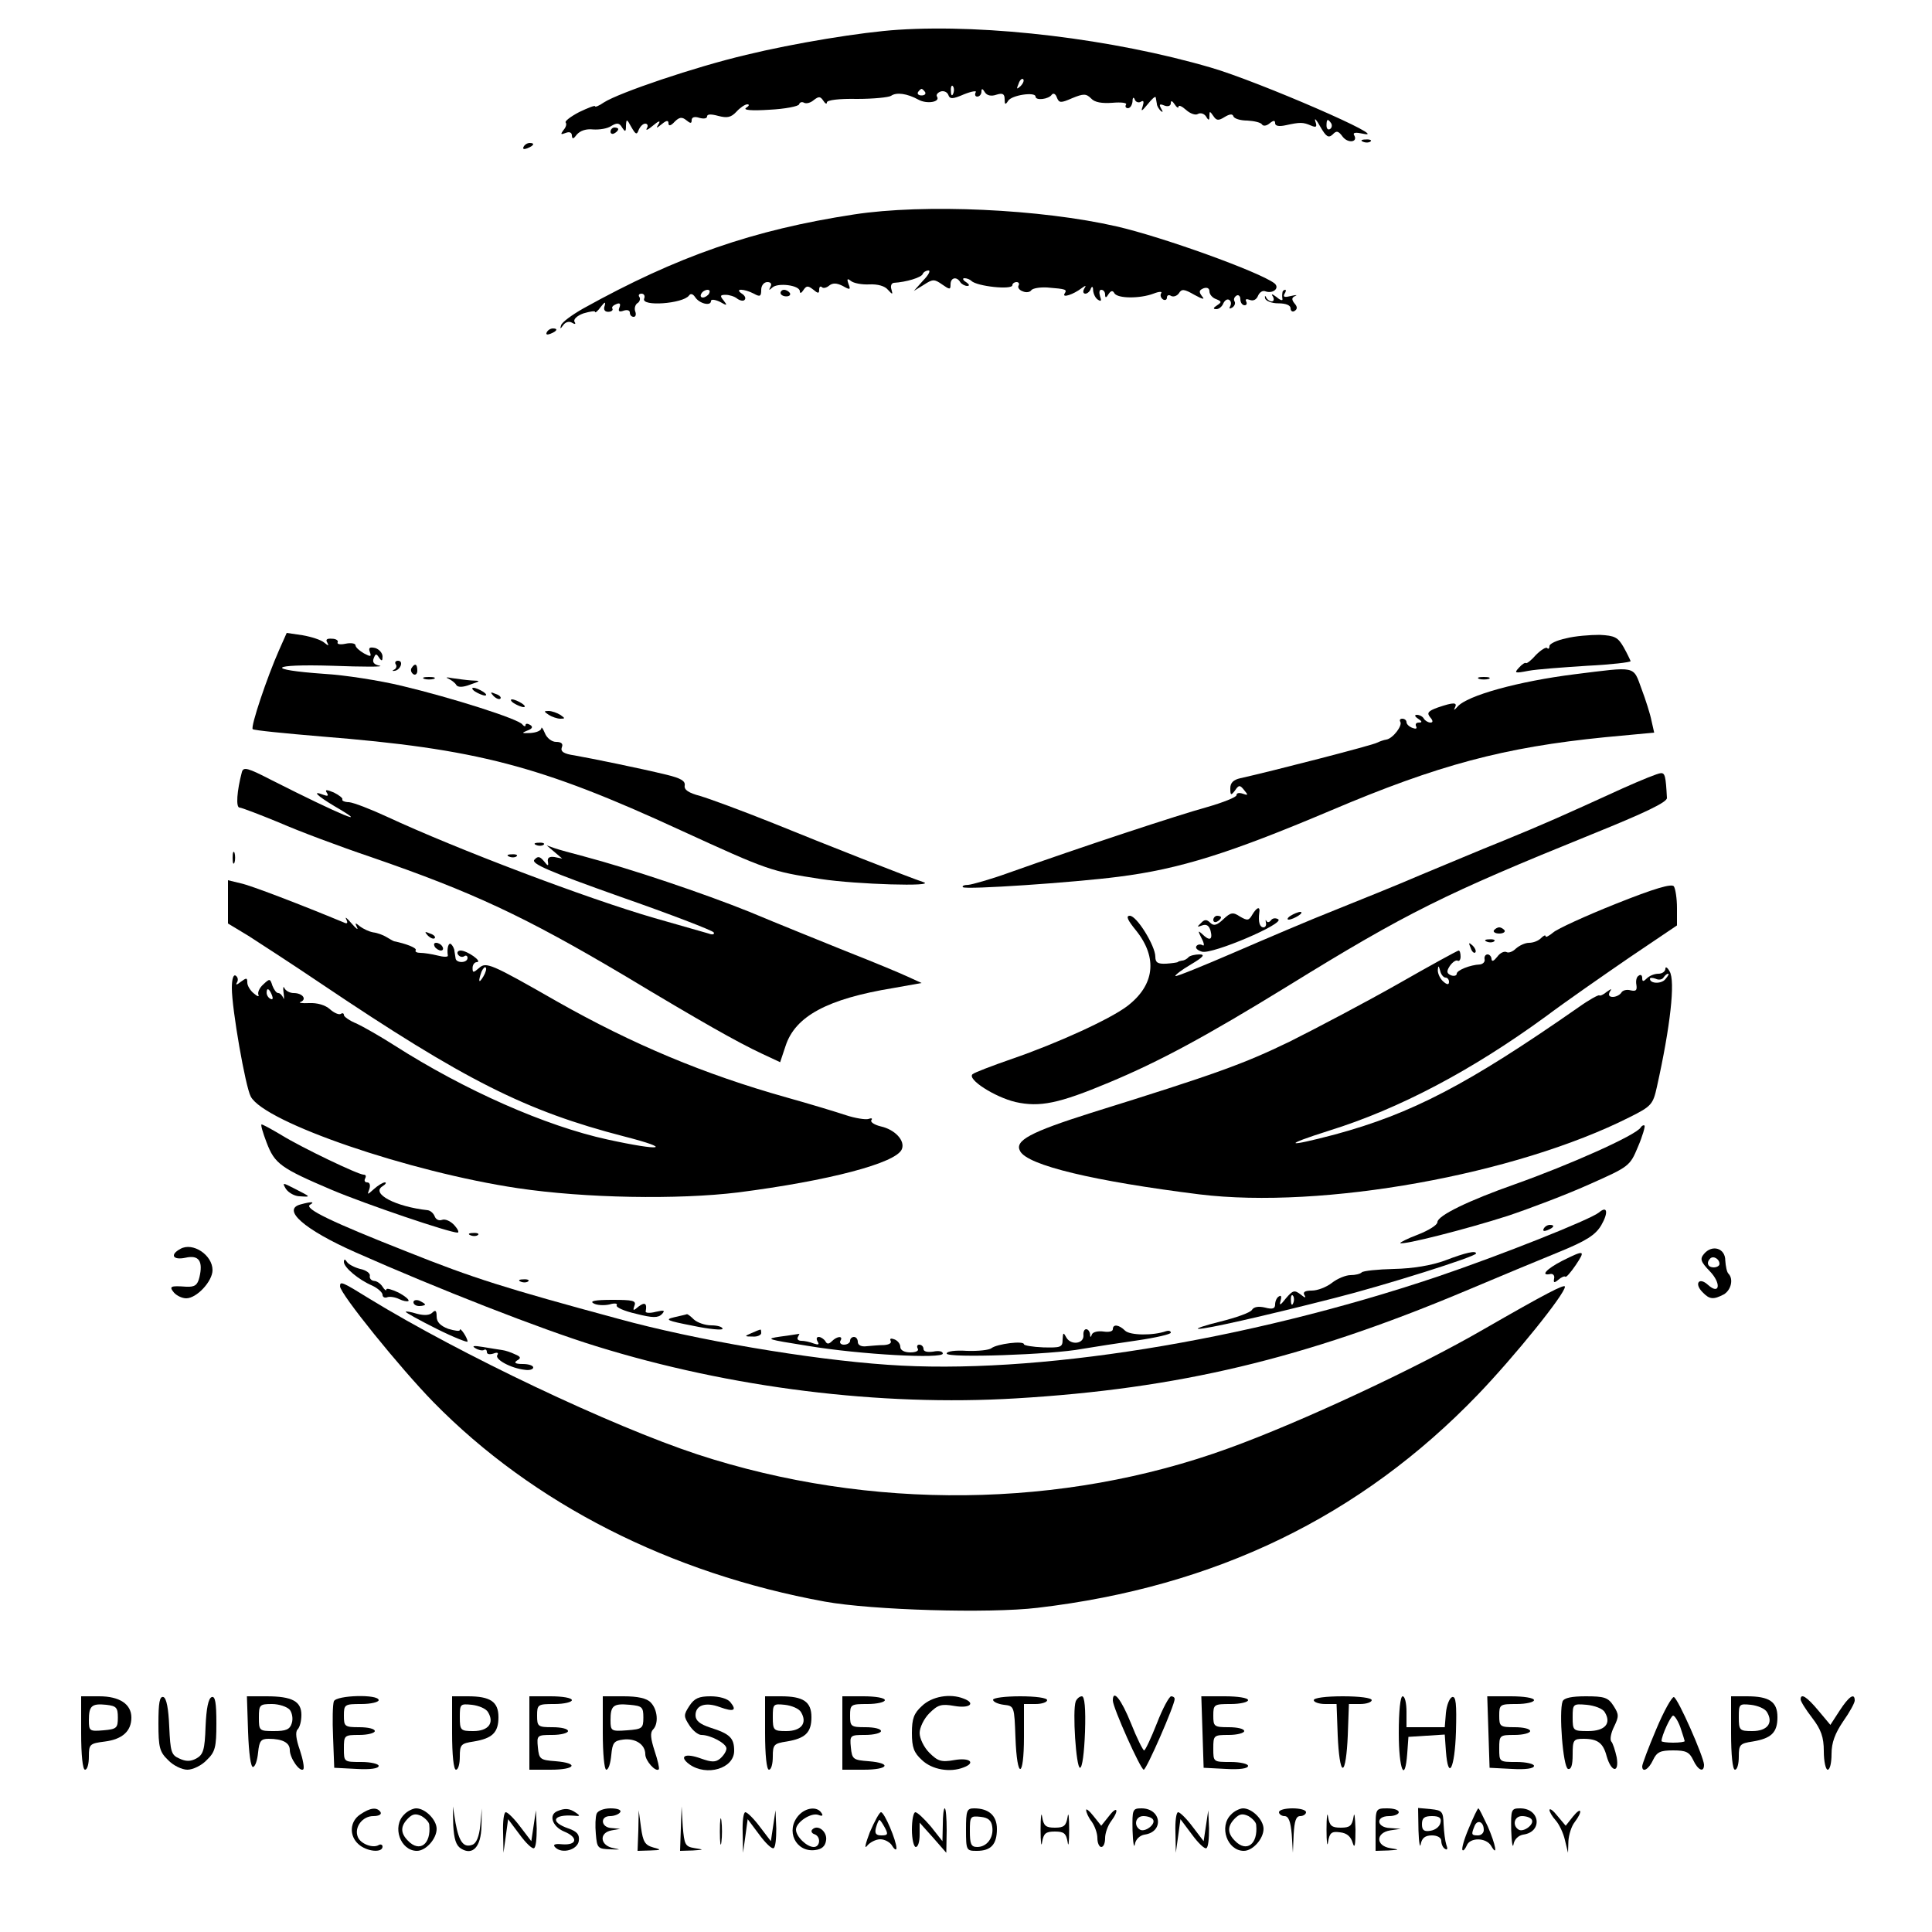 <?xml version="1.0" standalone="no"?>
<!DOCTYPE svg PUBLIC "-//W3C//DTD SVG 20010904//EN"
 "http://www.w3.org/TR/2001/REC-SVG-20010904/DTD/svg10.dtd">
<svg version="1.0" xmlns="http://www.w3.org/2000/svg"
 width="500pt" height="500pt" viewBox="0 0 500 500"
 preserveAspectRatio="xMidYMid meet">
<g transform="translate(0,500) scale(0.1,-0.1)"
fill="#000000" stroke="none">
<path d="M2325 4923 c-95 -6 -271 -35 -394 -65 -132 -31 -329 -98 -368 -123
-13 -9 -23 -13 -23 -10 0 3 -18 -4 -41 -15 -23 -12 -38 -24 -35 -27 3 -4 1
-12 -6 -20 -8 -11 -7 -12 6 -7 10 4 16 1 16 -7 1 -10 4 -9 13 3 9 10 24 15 42
13 16 -1 37 2 47 9 15 9 21 8 28 -4 8 -12 10 -12 10 5 1 18 2 18 14 -4 11 -19
14 -21 19 -7 4 9 11 16 17 16 6 0 8 -6 4 -12 -4 -7 3 -4 16 7 14 12 20 14 15
5 -8 -13 -7 -13 8 -1 12 10 17 10 17 2 0 -8 6 -7 16 4 12 12 19 13 30 4 11 -9
14 -9 14 0 0 8 8 10 20 6 11 -3 20 -2 20 4 0 6 11 6 29 1 23 -6 33 -4 47 11 9
10 22 19 28 19 6 0 5 -4 -3 -9 -9 -6 14 -8 60 -5 41 2 76 9 77 14 2 6 8 7 13
4 6 -3 17 0 25 7 13 10 17 10 25 -2 5 -8 9 -9 9 -4 0 6 32 10 78 9 42 0 82 4
88 8 14 10 42 6 71 -10 22 -12 57 -6 48 8 -3 4 1 10 9 13 8 3 17 -1 20 -8 4
-12 11 -12 41 1 20 8 34 10 30 5 -3 -6 -1 -11 4 -11 6 0 11 6 11 13 0 9 3 8 9
-2 5 -8 16 -11 30 -6 16 5 21 2 21 -12 0 -14 2 -15 9 -4 9 15 71 24 71 11 0
-11 34 -7 42 5 4 5 10 2 13 -7 6 -15 10 -15 40 -2 29 12 36 12 49 -1 9 -10 28
-13 55 -11 23 2 39 0 35 -5 -3 -5 0 -9 5 -9 6 0 11 8 12 18 0 10 3 12 6 4 2
-6 10 -9 16 -5 7 4 8 0 4 -13 -5 -14 -2 -12 13 6 11 14 20 22 21 18 1 -5 2
-12 3 -17 0 -5 5 -13 10 -18 6 -5 6 -2 1 6 -6 11 -4 13 8 8 10 -4 17 -1 17 6
0 8 4 6 10 -3 5 -8 10 -11 10 -6 0 5 9 1 19 -8 11 -10 25 -15 31 -11 7 4 16 1
21 -6 7 -12 9 -11 9 1 0 13 1 13 10 0 8 -12 13 -13 29 -3 13 8 21 9 23 2 2 -6
18 -11 36 -11 18 -1 35 -5 38 -10 3 -5 12 -4 20 3 10 8 14 8 14 0 0 -7 10 -9
28 -5 37 8 44 8 65 -1 14 -6 16 -3 11 11 -3 11 3 4 13 -14 15 -26 21 -30 32
-20 10 11 15 9 26 -6 14 -18 41 -14 29 5 -3 6 5 7 23 3 83 -18 -272 136 -393
171 -253 74 -577 113 -809 98z m316 -146 c-10 -9 -11 -8 -5 6 3 10 9 15 12 12
3 -3 0 -11 -7 -18z m-174 -19 c-3 -8 -6 -5 -6 6 -1 11 2 17 5 13 3 -3 4 -12 1
-19z m-73 4 c3 -5 -1 -9 -9 -9 -8 0 -12 4 -9 9 3 4 7 8 9 8 2 0 6 -4 9 -8z
m1051 -81 c3 -5 2 -12 -3 -15 -5 -3 -9 1 -9 9 0 17 3 19 12 6z"/>
<path d="M1580 4659 c0 -5 5 -7 10 -4 6 3 10 8 10 11 0 2 -4 4 -10 4 -5 0 -10
-5 -10 -11z"/>
<path d="M3528 4633 c7 -3 16 -2 19 1 4 3 -2 6 -13 5 -11 0 -14 -3 -6 -6z"/>
<path d="M1355 4620 c-3 -6 1 -7 9 -4 18 7 21 14 7 14 -6 0 -13 -4 -16 -10z"/>
<path d="M2210 4445 c-261 -40 -457 -108 -700 -243 -30 -17 -56 -36 -58 -44
-3 -10 -2 -10 6 1 6 8 15 10 22 6 8 -5 11 -4 7 2 -4 6 6 16 23 22 17 5 30 7
30 4 0 -4 7 2 15 13 10 13 13 14 10 3 -4 -10 0 -16 9 -16 8 0 13 4 11 8 -3 4
2 9 10 12 9 4 12 1 8 -9 -4 -10 0 -12 11 -8 9 3 16 1 16 -5 0 -6 4 -11 10 -11
5 0 7 6 4 14 -3 8 0 17 5 21 6 3 9 11 6 16 -4 5 -1 9 5 9 7 0 10 -6 7 -13 -8
-21 100 -13 116 8 4 6 10 5 16 -4 11 -17 41 -24 41 -10 0 5 10 4 23 -2 19 -11
20 -10 10 3 -10 12 -10 15 5 15 9 0 23 -4 30 -10 7 -5 16 -7 19 -3 4 4 1 11
-7 16 -21 14 6 13 31 0 16 -9 19 -7 19 10 0 11 7 20 16 20 9 0 12 -5 8 -12 -5
-10 -4 -10 5 -2 14 13 71 6 71 -10 0 -6 4 -5 9 3 8 12 12 12 25 2 13 -11 16
-11 16 -1 0 8 3 10 7 7 3 -4 12 -2 19 4 9 7 19 7 35 -1 19 -11 21 -10 15 5 -5
14 -3 15 6 8 7 -6 29 -10 48 -9 21 1 40 -4 48 -14 12 -13 13 -13 9 1 -3 9 0
16 6 17 33 2 72 14 75 23 2 5 9 9 15 9 6 0 0 -12 -14 -26 l-24 -27 26 16 c23
15 27 15 47 1 20 -14 22 -14 22 0 0 18 16 21 25 6 3 -5 12 -10 18 -10 7 0 6 4
-3 10 -8 5 -10 10 -4 10 6 0 14 -3 18 -7 14 -14 106 -24 106 -11 0 4 5 8 11 8
5 0 8 -4 5 -9 -3 -5 2 -12 11 -15 9 -4 19 -2 22 3 4 5 22 8 41 7 50 -4 52 -5
45 -16 -7 -12 23 -2 44 14 11 8 13 8 7 -1 -4 -7 -3 -13 3 -13 5 0 12 6 14 13
3 7 6 6 6 -5 1 -9 6 -20 13 -24 8 -5 9 -2 5 9 -3 10 -2 17 3 17 6 0 10 -6 10
-12 0 -10 3 -9 9 1 6 9 11 10 15 2 9 -14 66 -14 101 -1 15 6 24 6 20 1 -3 -5
-1 -12 5 -16 5 -3 10 -1 10 5 0 6 5 8 11 4 6 -3 15 0 20 7 7 12 14 11 40 -4
22 -12 28 -13 20 -4 -9 12 -8 16 4 21 9 3 15 0 15 -8 0 -8 8 -17 17 -20 15 -6
15 -8 3 -16 -11 -7 -11 -10 -2 -10 7 0 15 7 18 15 4 8 10 12 15 9 5 -3 6 -10
3 -16 -4 -7 -2 -8 5 -4 6 4 9 11 6 16 -3 5 -1 11 5 15 5 3 10 -1 10 -9 0 -9 5
-16 11 -16 5 0 7 4 4 10 -3 6 1 7 9 4 10 -4 18 1 22 11 4 9 12 14 19 11 20 -7
38 9 23 21 -40 30 -290 120 -408 147 -196 45 -498 59 -680 31z m-375 -205 c-3
-5 -11 -10 -16 -10 -6 0 -7 5 -4 10 3 6 11 10 16 10 6 0 7 -4 4 -10z"/>
<path d="M2020 4242 c0 -5 7 -9 15 -9 8 0 12 4 9 9 -3 4 -9 8 -15 8 -5 0 -9
-4 -9 -8z"/>
<path d="M3319 4243 c-1 -5 -1 -12 0 -17 1 -5 -6 -3 -15 5 -12 9 -15 9 -10 2
4 -7 3 -13 -3 -13 -5 0 -12 5 -14 10 -3 6 -4 5 -3 -2 2 -7 17 -13 34 -13 20 0
32 -5 32 -13 0 -7 5 -10 10 -7 8 5 8 11 0 20 -8 10 -7 15 2 19 7 3 2 3 -11 0
-16 -4 -21 -3 -17 5 4 6 5 11 2 11 -3 0 -7 -3 -7 -7z"/>
<path d="M1415 4140 c-3 -6 1 -7 9 -4 18 7 21 14 7 14 -6 0 -13 -4 -16 -10z"/>
<path d="M722 3317 c-31 -70 -74 -198 -68 -204 2 -3 83 -11 178 -19 401 -32
566 -75 930 -243 227 -104 233 -106 363 -126 92 -14 300 -20 265 -8 -34 11
-255 98 -390 153 -80 32 -164 63 -188 70 -30 8 -42 16 -40 27 2 12 -10 19 -47
28 -70 17 -193 42 -238 50 -28 4 -37 10 -33 21 4 9 -1 14 -15 14 -11 0 -24 10
-29 23 -5 12 -9 17 -9 12 -1 -6 -13 -11 -28 -12 -23 -1 -24 0 -9 6 14 5 16 10
8 15 -7 4 -12 4 -12 -1 0 -4 -4 -3 -8 2 -9 14 -182 69 -312 100 -58 14 -148
28 -200 31 -157 11 -142 26 20 21 80 -3 135 -3 123 0 -15 3 -20 9 -16 19 5 13
7 13 14 2 7 -10 9 -9 9 3 0 9 -9 19 -19 22 -14 3 -18 1 -14 -10 5 -13 2 -13
-15 -4 -12 7 -22 16 -22 21 0 5 -12 7 -26 4 -14 -3 -23 -1 -20 4 2 4 -4 9 -15
9 -13 1 -17 -2 -12 -10 5 -9 3 -9 -8 0 -8 7 -33 15 -56 19 l-41 6 -20 -45z"/>
<path d="M4053 3348 c-24 -5 -43 -14 -43 -20 0 -6 -3 -9 -6 -5 -3 3 -16 -5
-29 -18 -12 -14 -24 -23 -26 -21 -2 2 -10 -3 -18 -12 -13 -14 -11 -15 25 -8
21 4 90 9 152 13 61 3 112 9 112 12 -1 3 -9 20 -18 36 -15 26 -23 30 -62 32
-25 0 -64 -3 -87 -9z"/>
<path d="M1024 3281 c4 -5 1 -12 -4 -14 -6 -3 -5 -4 2 -3 15 3 23 26 8 26 -6
0 -9 -4 -6 -9z"/>
<path d="M1065 3271 c-3 -5 -1 -12 5 -16 5 -3 10 1 10 9 0 18 -6 21 -15 7z"/>
<path d="M4075 3255 c-144 -18 -279 -55 -303 -84 -8 -9 -11 -10 -7 -3 8 15 -3
15 -44 1 -25 -9 -29 -14 -20 -25 8 -9 8 -14 1 -14 -6 0 -14 5 -17 10 -3 6 -12
10 -18 10 -7 0 -6 -4 3 -10 11 -7 11 -10 2 -10 -7 0 -10 -4 -7 -10 3 -6 -1 -7
-9 -4 -9 3 -16 10 -16 15 0 5 -5 9 -11 9 -5 0 -8 -3 -5 -8 6 -10 -19 -43 -36
-46 -7 -1 -18 -5 -24 -8 -9 -6 -277 -75 -354 -92 -18 -4 -26 -12 -26 -26 0
-19 2 -19 12 -6 10 15 13 15 24 1 11 -13 10 -14 -4 -9 -9 3 -16 2 -16 -4 0 -5
-35 -19 -77 -31 -73 -20 -319 -101 -513 -170 -47 -17 -94 -30 -104 -31 -11 0
-17 -3 -14 -6 7 -7 287 12 403 27 158 20 288 61 548 171 280 119 450 164 710
190 l128 12 -7 31 c-3 16 -15 54 -26 83 -22 60 -12 57 -173 37z"/>
<path d="M1098 3243 c6 -2 18 -2 25 0 6 3 1 5 -13 5 -14 0 -19 -2 -12 -5z"/>
<path d="M1160 3244 c8 -4 18 -11 21 -17 4 -6 17 -6 35 1 29 10 29 10 4 11
-14 1 -36 4 -50 6 -14 3 -18 2 -10 -1z"/>
<path d="M3828 3243 c6 -2 18 -2 25 0 6 3 1 5 -13 5 -14 0 -19 -2 -12 -5z"/>
<path d="M1230 3210 c8 -5 20 -10 25 -10 6 0 3 5 -5 10 -8 5 -19 10 -25 10 -5
0 -3 -5 5 -10z"/>
<path d="M1277 3199 c7 -7 15 -10 18 -7 3 3 -2 9 -12 12 -14 6 -15 5 -6 -5z"/>
<path d="M1330 3180 c8 -5 20 -10 25 -10 6 0 3 5 -5 10 -8 5 -19 10 -25 10 -5
0 -3 -5 5 -10z"/>
<path d="M1420 3150 c8 -5 22 -10 30 -10 13 0 13 1 0 10 -8 5 -22 10 -30 10
-13 0 -13 -1 0 -10z"/>
<path d="M626 3002 c-13 -49 -16 -92 -6 -92 5 0 52 -18 103 -39 50 -22 157
-62 237 -89 264 -91 398 -154 653 -305 203 -122 295 -174 359 -204 l47 -22 14
42 c25 77 108 122 279 150 l73 13 -35 16 c-19 9 -91 39 -160 66 -69 28 -181
73 -250 102 -119 48 -309 112 -430 144 -30 8 -64 17 -75 21 l-20 7 20 -17 20
-17 -20 4 c-13 2 -19 -2 -17 -12 2 -12 0 -12 -10 1 -11 13 -16 14 -25 4 -9
-10 37 -30 223 -96 129 -45 238 -87 241 -92 3 -5 -3 -7 -13 -3 -11 3 -73 21
-140 40 -176 51 -511 178 -694 263 -41 19 -85 36 -97 37 -11 0 -19 4 -17 7 2
3 -8 11 -22 18 -19 8 -24 8 -18 -1 5 -8 2 -9 -9 -5 -31 12 -17 -2 28 -29 100
-58 18 -24 -162 67 -62 32 -73 35 -77 21z"/>
<path d="M4200 2960 c-162 -74 -205 -93 -310 -136 -58 -23 -154 -64 -215 -89
-60 -26 -160 -66 -222 -91 -61 -24 -178 -74 -259 -109 -81 -35 -150 -63 -152
-61 -2 2 16 16 40 30 32 19 38 26 22 26 -11 0 -24 -3 -28 -7 -4 -5 -12 -9 -17
-9 -5 -1 -10 -2 -11 -4 -2 -1 -15 -3 -30 -4 -22 -1 -28 3 -28 18 0 28 -48 106
-66 106 -11 0 -6 -11 16 -38 57 -71 48 -142 -23 -196 -45 -34 -181 -96 -297
-136 -52 -18 -99 -36 -103 -40 -15 -13 57 -59 111 -72 63 -14 112 -4 241 50
132 55 252 120 462 249 311 192 409 240 789 394 136 55 195 83 194 94 -3 56
-5 65 -16 64 -7 0 -51 -18 -98 -39z"/>
<path d="M1388 2813 c7 -3 16 -2 19 1 4 3 -2 6 -13 5 -11 0 -14 -3 -6 -6z"/>
<path d="M602 2780 c0 -14 2 -19 5 -12 2 6 2 18 0 25 -3 6 -5 1 -5 -13z"/>
<path d="M1318 2783 c7 -3 16 -2 19 1 4 3 -2 6 -13 5 -11 0 -14 -3 -6 -6z"/>
<path d="M590 2666 l0 -56 53 -32 c28 -18 113 -73 187 -123 373 -251 530 -330
785 -396 129 -33 99 -39 -43 -8 -160 35 -369 127 -552 244 -36 23 -80 48 -97
56 -18 7 -33 18 -33 22 0 5 -4 6 -8 3 -5 -3 -18 3 -28 12 -12 11 -33 17 -54
16 -19 -1 -29 1 -22 3 17 7 5 23 -18 23 -10 0 -21 6 -24 13 -3 6 -4 1 -2 -13
2 -14 1 -19 -1 -12 -3 6 -8 12 -13 12 -5 0 -11 9 -15 19 -6 19 -7 19 -24 3
-10 -9 -15 -21 -12 -27 2 -5 -3 -4 -12 4 -9 7 -17 20 -17 28 0 13 -2 13 -17 2
-10 -8 -14 -9 -10 -2 4 6 3 14 -3 18 -6 4 -10 -9 -10 -32 0 -54 35 -255 49
-281 36 -67 410 -195 691 -237 175 -26 414 -30 570 -11 234 30 410 76 424 112
9 22 -18 51 -55 59 -16 4 -27 11 -24 16 4 5 0 6 -8 3 -7 -2 -34 2 -58 10 -24
8 -93 29 -154 46 -213 60 -397 137 -593 248 -173 99 -184 103 -202 87 -15 -13
-17 -13 -17 0 0 8 5 15 11 15 16 1 -25 30 -42 30 -7 0 -10 -5 -7 -10 4 -6 11
-8 16 -5 5 4 9 1 9 -4 0 -14 -30 -14 -31 -1 -1 6 -2 14 -3 19 0 5 -4 13 -8 17
-7 7 -12 -10 -9 -29 1 -4 -11 -4 -26 0 -16 4 -36 7 -45 7 -9 0 -15 3 -12 7 3
6 -26 17 -56 23 -3 1 -12 6 -20 11 -8 5 -24 11 -34 12 -11 2 -26 9 -35 16 -12
10 -13 9 -7 -3 4 -8 -2 -4 -14 10 -12 14 -18 19 -14 11 5 -10 3 -13 -7 -8
-111 46 -241 96 -266 101 l-33 8 0 -56z m661 -193 c-12 -20 -14 -14 -5 12 4 9
9 14 11 11 3 -2 0 -13 -6 -23z m-547 -49 c3 -8 2 -12 -4 -9 -6 3 -10 10 -10
16 0 14 7 11 14 -7z"/>
<path d="M4182 2661 c-78 -31 -152 -65 -162 -74 -11 -9 -20 -14 -20 -10 0 4
-5 2 -12 -5 -7 -7 -20 -12 -31 -12 -10 0 -25 -7 -34 -15 -8 -8 -19 -12 -24 -9
-6 3 -17 -2 -24 -12 -9 -11 -14 -14 -15 -6 0 6 -5 12 -10 12 -6 0 -9 -6 -8
-12 2 -7 -4 -13 -12 -14 -25 -1 -60 -15 -60 -24 0 -5 -7 -7 -15 -4 -11 5 -12
10 -3 24 7 10 16 16 20 14 4 -3 8 2 8 10 0 9 -2 16 -5 16 -3 0 -74 -39 -158
-87 -83 -47 -210 -114 -280 -149 -120 -58 -189 -83 -513 -184 -158 -50 -199
-72 -184 -99 19 -37 192 -78 464 -112 318 -39 819 51 1114 200 56 28 60 33 70
78 35 157 48 274 33 299 -6 11 -11 13 -11 7 0 -7 -8 -13 -18 -13 -10 0 -23 -5
-30 -12 -9 -9 -12 -9 -12 1 0 7 -4 10 -9 6 -6 -3 -8 -14 -6 -24 2 -14 -1 -17
-15 -14 -10 3 -21 0 -24 -6 -4 -6 -14 -11 -22 -11 -10 0 -12 5 -8 13 6 9 5 9
-8 0 -8 -7 -17 -11 -19 -9 -2 2 -26 -11 -54 -31 -287 -200 -431 -275 -630
-329 -129 -34 -138 -29 -15 10 180 56 368 155 560 295 52 39 150 107 217 153
l123 83 0 45 c0 25 -4 50 -8 56 -5 8 -50 -5 -150 -45z m-441 -191 c5 0 9 -5 9
-11 0 -8 -5 -8 -15 1 -8 7 -14 20 -14 29 1 13 2 13 6 -1 2 -10 9 -18 14 -18z
m569 -4 c-10 -13 -40 -12 -40 1 0 3 7 3 15 0 8 -4 17 -2 20 3 4 6 9 10 12 10
3 0 0 -6 -7 -14z"/>
<path d="M3241 2633 c-9 -16 -13 -16 -32 -5 -18 12 -24 11 -43 -7 -17 -16 -25
-18 -34 -9 -9 9 -15 9 -24 -1 -11 -10 -10 -11 3 -6 11 4 18 0 22 -14 6 -24 -3
-27 -22 -8 -11 10 -11 8 -1 -12 7 -13 7 -21 2 -17 -6 3 -13 2 -16 -3 -3 -5 4
-11 15 -14 27 -7 215 73 197 84 -7 4 -15 3 -19 -3 -4 -5 -9 -6 -11 -2 -3 5 -3
3 -2 -3 2 -7 -1 -13 -6 -13 -10 0 -14 14 -11 38 3 17 -6 15 -18 -5z"/>
<path d="M3340 2630 c-8 -5 -10 -10 -5 -10 6 0 17 5 25 10 8 5 11 10 5 10 -5
0 -17 -5 -25 -10z"/>
<path d="M3140 2619 c0 -5 5 -7 10 -4 6 3 10 8 10 11 0 2 -4 4 -10 4 -5 0 -10
-5 -10 -11z"/>
<path d="M3866 2592 c-2 -4 4 -8 14 -8 10 0 16 4 14 8 -3 4 -9 8 -14 8 -5 0
-11 -4 -14 -8z"/>
<path d="M1107 2579 c7 -7 15 -10 18 -7 3 3 -2 9 -12 12 -14 6 -15 5 -6 -5z"/>
<path d="M3848 2563 c7 -3 16 -2 19 1 4 3 -2 6 -13 5 -11 0 -14 -3 -6 -6z"/>
<path d="M1125 2550 c3 -5 11 -10 16 -10 6 0 7 5 4 10 -3 6 -11 10 -16 10 -6
0 -7 -4 -4 -10z"/>
<path d="M3806 2547 c3 -10 9 -15 12 -12 3 3 0 11 -7 18 -10 9 -11 8 -5 -6z"/>
<path d="M690 2043 c21 -55 36 -66 170 -123 88 -37 303 -110 324 -110 5 0 1 9
-8 19 -10 11 -24 17 -32 14 -8 -3 -16 1 -19 9 -3 8 -11 15 -18 16 -83 9 -148
43 -117 62 8 5 11 10 6 10 -5 0 -18 -8 -28 -17 -18 -16 -18 -16 -12 0 3 10 1
17 -6 17 -6 0 -8 5 -5 10 3 6 2 10 -4 10 -14 0 -160 70 -212 102 -25 15 -49
28 -52 28 -3 0 3 -21 13 -47z"/>
<path d="M4246 2082 c-12 -20 -185 -97 -326 -147 -119 -42 -200 -81 -200 -98
0 -7 -22 -21 -50 -32 -27 -10 -48 -21 -46 -22 6 -6 171 36 277 70 57 19 152
55 210 81 106 47 107 48 128 98 12 28 19 53 17 55 -2 2 -7 0 -10 -5z"/>
<path d="M740 1923 c7 -10 23 -19 36 -19 30 -2 29 -2 -14 20 -31 16 -32 16
-22 -1z"/>
<path d="M778 1883 c-50 -13 9 -65 142 -124 212 -94 480 -199 623 -243 348
-108 735 -156 1086 -135 420 25 744 102 1161 277 85 36 196 82 245 102 71 29
94 44 109 69 19 33 16 52 -6 33 -24 -19 -253 -110 -418 -166 -497 -167 -1045
-255 -1423 -228 -203 14 -497 64 -697 119 -292 79 -375 105 -545 173 -198 78
-268 112 -253 122 14 8 5 9 -24 1z"/>
<path d="M3995 1820 c-3 -6 1 -7 9 -4 18 7 21 14 7 14 -6 0 -13 -4 -16 -10z"/>
<path d="M1218 1803 c7 -3 16 -2 19 1 4 3 -2 6 -13 5 -11 0 -14 -3 -6 -6z"/>
<path d="M467 1768 c-28 -15 -20 -30 13 -23 35 8 46 -9 36 -51 -5 -20 -12 -25
-34 -24 -41 3 -45 1 -32 -15 7 -8 21 -15 32 -15 27 0 68 44 68 73 0 39 -51 73
-83 55z"/>
<path d="M4410 1755 c-11 -13 -9 -20 15 -45 30 -31 26 -63 -5 -35 -23 21 -36
3 -14 -19 18 -19 28 -20 55 -6 19 11 26 40 12 54 -4 4 -7 19 -8 34 0 32 -34
42 -55 17z m40 -26 c0 -5 -7 -9 -15 -9 -15 0 -20 12 -9 23 8 8 24 -1 24 -14z"/>
<path d="M3740 1738 c-35 -13 -84 -21 -132 -22 -43 -1 -81 -5 -84 -9 -4 -4
-17 -7 -29 -7 -12 0 -34 -9 -48 -20 -14 -11 -37 -20 -52 -20 -18 0 -24 -4 -19
-12 5 -8 1 -7 -10 2 -16 12 -20 11 -38 -10 -14 -18 -18 -20 -14 -7 3 11 2 16
-4 12 -6 -3 -10 -13 -10 -21 0 -11 -7 -13 -26 -8 -17 4 -29 2 -34 -6 -4 -7
-41 -20 -81 -30 -41 -10 -67 -19 -57 -19 18 -1 165 32 353 80 127 32 365 107
365 115 0 8 -25 3 -80 -18z m-393 -110 c-3 -8 -6 -5 -6 6 -1 11 2 17 5 13 3
-3 4 -12 1 -19z"/>
<path d="M4043 1737 c-41 -21 -58 -40 -30 -34 6 1 11 -4 9 -12 -2 -11 0 -12
11 -3 8 7 16 10 18 8 2 -3 14 11 27 30 26 39 23 40 -35 11z"/>
<path d="M890 1734 c0 -14 38 -46 73 -61 15 -7 27 -18 27 -24 0 -6 6 -9 13 -6
6 2 20 0 30 -5 10 -5 21 -7 24 -5 3 3 -9 13 -26 22 -17 8 -31 12 -31 8 0 -5
-5 -1 -10 7 -5 8 -15 15 -22 15 -7 1 -12 6 -11 13 2 6 -9 15 -25 18 -15 4 -30
12 -34 18 -5 8 -8 8 -8 0z"/>
<path d="M1348 1683 c7 -3 16 -2 19 1 4 3 -2 6 -13 5 -11 0 -14 -3 -6 -6z"/>
<path d="M880 1671 c0 -19 155 -211 242 -300 258 -263 613 -443 1013 -516 122
-22 424 -31 550 -16 460 54 836 236 1140 552 95 99 225 260 225 279 0 8 -50
-18 -210 -110 -176 -102 -475 -241 -660 -308 -431 -157 -929 -162 -1375 -16
-224 74 -612 258 -849 403 -71 44 -76 46 -76 32z"/>
<path d="M1070 1630 c0 -6 7 -10 15 -10 8 0 15 2 15 4 0 2 -7 6 -15 10 -8 3
-15 1 -15 -4z"/>
<path d="M1536 1627 c8 -5 27 -6 41 -3 13 4 22 3 19 -2 -3 -5 19 -15 50 -22
43 -11 57 -11 67 -1 9 10 6 11 -16 6 -15 -4 -27 -3 -26 1 4 21 -2 25 -18 13
-14 -12 -16 -12 -11 2 5 13 -4 15 -58 15 -43 0 -59 -3 -48 -9z"/>
<path d="M1050 1605 c0 -2 36 -22 80 -44 44 -22 80 -36 80 -33 0 10 -20 39
-20 30 0 -4 -13 -2 -30 3 -21 8 -30 18 -30 32 0 15 -3 18 -11 10 -7 -7 -21 -8
-40 -3 -16 5 -29 7 -29 5z"/>
<path d="M1745 1591 c-26 -6 -19 -9 48 -22 42 -9 77 -12 77 -8 0 5 -13 9 -29
9 -16 0 -36 7 -45 15 -8 8 -16 14 -18 14 -2 -1 -16 -4 -33 -8z"/>
<path d="M2880 1560 c0 -6 -11 -8 -24 -6 -14 2 -27 -1 -30 -7 -3 -9 -5 -9 -5
1 -1 6 -5 12 -10 12 -5 0 -8 -7 -7 -16 1 -22 -32 -26 -44 -6 -8 15 -9 14 -10
-5 0 -20 -5 -21 -50 -20 -27 1 -50 5 -50 8 0 10 -70 1 -84 -10 -6 -5 -35 -8
-64 -7 -29 2 -52 -1 -52 -7 0 -12 272 -3 350 12 30 5 94 15 143 22 48 7 87 16
87 20 0 5 -6 6 -12 4 -34 -12 -93 -11 -106 1 -16 16 -32 18 -32 4z"/>
<path d="M1945 1550 c-19 -8 -19 -9 3 -9 12 -1 22 4 22 9 0 6 -1 10 -2 9 -2 0
-12 -4 -23 -9z"/>
<path d="M2020 1541 c-41 -6 -36 -7 70 -24 138 -23 350 -34 350 -20 0 6 -11 8
-25 5 -15 -2 -25 0 -25 7 0 6 -5 11 -11 11 -5 0 -7 -4 -4 -10 4 -6 -5 -10 -19
-10 -16 0 -26 6 -26 14 0 8 -7 17 -16 20 -8 3 -12 2 -9 -4 3 -6 -4 -10 -17
-11 -13 0 -33 -2 -45 -3 -14 -2 -23 3 -23 11 0 7 -4 13 -10 13 -5 0 -10 -4
-10 -10 0 -5 -7 -10 -16 -10 -8 0 -12 5 -9 10 8 13 -8 13 -22 -1 -8 -8 -13 -8
-17 0 -4 6 -12 11 -17 11 -6 0 -7 -5 -3 -12 5 -8 2 -9 -10 -5 -10 4 -24 7 -32
7 -9 0 -12 5 -9 10 3 6 5 9 3 8 -2 0 -23 -4 -48 -7z"/>
<path d="M1230 1511 c8 -5 18 -7 22 -5 4 3 8 1 8 -5 0 -6 7 -7 17 -4 10 4 14
2 10 -4 -7 -11 35 -34 71 -38 12 -2 22 1 22 6 0 5 -12 9 -27 9 -19 0 -24 3
-15 9 11 6 10 10 -5 16 -10 5 -25 10 -33 11 -8 1 -31 5 -50 8 -24 4 -30 3 -20
-3z"/>
<path d="M210 515 c0 -57 4 -95 10 -95 6 0 10 15 10 34 0 32 2 34 42 39 45 6
68 27 68 62 0 35 -31 55 -83 55 l-47 0 0 -95z m95 40 c0 -27 -3 -30 -37 -33
-36 -3 -38 -2 -38 26 0 37 7 44 45 40 26 -3 30 -7 30 -33z"/>
<path d="M410 540 c0 -62 3 -74 25 -95 13 -14 36 -25 50 -25 14 0 37 11 50 25
22 21 25 33 25 95 0 53 -3 71 -12 68 -9 -3 -14 -30 -16 -76 -2 -61 -6 -73 -24
-83 -15 -8 -27 -8 -44 0 -21 9 -23 18 -26 82 -2 47 -7 74 -15 77 -10 3 -13
-15 -13 -68z"/>
<path d="M642 518 c2 -56 7 -92 13 -91 6 2 11 18 13 38 3 29 7 35 27 35 36 0
55 -10 55 -29 0 -21 26 -58 35 -50 3 4 -1 26 -9 50 -10 28 -12 47 -6 53 6 6
10 22 10 38 0 35 -24 48 -90 48 l-51 0 3 -92z m108 57 c6 -8 9 -23 5 -35 -5
-16 -15 -20 -46 -20 -38 0 -39 1 -39 35 0 33 2 35 34 35 18 0 39 -7 46 -15z"/>
<path d="M864 597 c-3 -8 -4 -49 -2 -93 l3 -79 58 -3 c35 -2 57 1 57 8 0 5
-20 10 -45 10 -45 0 -45 0 -45 35 0 34 1 35 40 35 22 0 40 5 40 10 0 6 -18 10
-40 10 -38 0 -40 2 -40 30 0 29 2 30 45 30 25 0 45 5 45 10 0 16 -110 13 -116
-3z"/>
<path d="M1170 515 c0 -57 4 -95 10 -95 6 0 10 15 10 34 0 31 3 34 36 39 48 8
64 23 64 63 0 40 -21 54 -79 54 l-41 0 0 -95z m93 54 c17 -28 1 -49 -38 -49
-33 0 -35 2 -35 36 0 34 1 35 31 32 18 -2 37 -10 42 -19z"/>
<path d="M1370 515 l0 -95 55 0 c65 0 74 17 13 22 -40 3 -43 5 -46 36 -3 31
-2 32 37 32 23 0 41 5 41 10 0 6 -18 10 -40 10 -38 0 -40 2 -40 30 0 29 2 30
45 30 25 0 45 5 45 10 0 6 -25 10 -55 10 l-55 0 0 -95z"/>
<path d="M1560 515 c0 -53 4 -95 9 -95 6 0 11 17 13 38 3 32 7 37 31 40 32 4
57 -13 57 -38 0 -17 27 -47 35 -39 2 3 -3 24 -11 48 -10 31 -12 47 -4 55 15
15 12 52 -6 70 -10 11 -34 16 -70 16 l-54 0 0 -95z m105 40 c0 -28 -3 -30 -42
-33 -41 -3 -43 -2 -43 26 0 38 7 44 50 40 32 -3 35 -6 35 -33z"/>
<path d="M1784 585 c-15 -23 -15 -27 0 -50 9 -14 23 -25 31 -25 24 0 65 -22
65 -35 0 -7 -7 -18 -16 -26 -12 -10 -22 -10 -50 0 -41 15 -58 6 -30 -15 45
-32 116 -11 116 35 0 33 -11 44 -62 60 -27 9 -38 18 -38 32 0 26 26 35 63 21
36 -13 45 -9 27 13 -7 9 -29 15 -51 15 -30 0 -42 -5 -55 -25z"/>
<path d="M1980 515 c0 -57 4 -95 10 -95 6 0 10 15 10 34 0 31 3 34 36 39 48 8
64 23 64 63 0 40 -21 54 -79 54 l-41 0 0 -95z m93 54 c17 -28 1 -49 -38 -49
-33 0 -35 2 -35 36 0 34 1 35 31 32 18 -2 37 -10 42 -19z"/>
<path d="M2180 515 l0 -95 55 0 c65 0 74 17 13 22 -40 3 -43 5 -46 36 -3 31
-2 32 37 32 23 0 41 5 41 10 0 6 -18 10 -40 10 -38 0 -40 2 -40 30 0 29 2 30
45 30 25 0 45 5 45 10 0 6 -25 10 -55 10 l-55 0 0 -95z"/>
<path d="M2386 585 c-21 -19 -26 -33 -26 -70 0 -37 5 -51 26 -70 26 -25 73
-33 108 -19 32 12 16 26 -24 19 -34 -6 -43 -3 -65 19 -14 14 -25 37 -25 51 0
14 11 37 25 51 22 22 31 25 65 19 40 -7 56 7 24 19 -35 14 -82 6 -108 -19z"/>
<path d="M2570 601 c0 -5 12 -11 28 -13 27 -3 27 -4 30 -85 4 -110 22 -107 22
2 l0 85 30 0 c17 0 30 5 30 10 0 6 -30 10 -70 10 -38 0 -70 -4 -70 -9z"/>
<path d="M2784 597 c-9 -24 1 -172 11 -172 6 0 11 39 13 93 2 60 -1 92 -8 92
-6 0 -13 -6 -16 -13z"/>
<path d="M2880 599 c0 -18 72 -179 80 -179 7 0 80 167 80 183 0 4 -4 7 -9 7
-5 0 -22 -31 -37 -70 -15 -38 -30 -70 -33 -70 -3 0 -19 32 -34 70 -25 62 -47
90 -47 59z"/>
<path d="M3112 518 l3 -93 58 -3 c35 -2 57 1 57 8 0 5 -20 10 -45 10 -45 0
-45 0 -45 35 0 34 1 35 40 35 22 0 40 5 40 10 0 6 -18 10 -40 10 -38 0 -40 2
-40 30 0 29 2 30 45 30 25 0 45 5 45 10 0 6 -27 10 -60 10 l-61 0 3 -92z"/>
<path d="M3400 600 c0 -5 13 -10 30 -10 l29 0 3 -82 c2 -47 7 -83 13 -83 6 0
11 36 13 83 l3 82 29 0 c17 0 30 5 30 10 0 6 -32 10 -75 10 -43 0 -75 -4 -75
-10z"/>
<path d="M3620 515 c0 -95 16 -133 22 -52 l3 42 47 3 47 3 3 -43 c6 -79 23
-45 26 50 2 73 0 93 -10 90 -7 -3 -14 -21 -16 -41 l-3 -37 -50 0 -49 0 0 40
c0 22 -4 40 -10 40 -6 0 -10 -38 -10 -95z"/>
<path d="M3852 518 l3 -93 58 -3 c35 -2 57 1 57 8 0 5 -20 10 -45 10 -45 0
-45 0 -45 35 0 34 1 35 40 35 22 0 40 5 40 10 0 6 -18 10 -40 10 -38 0 -40 2
-40 30 0 29 2 30 45 30 25 0 45 5 45 10 0 6 -27 10 -60 10 l-61 0 3 -92z"/>
<path d="M4044 597 c-10 -27 1 -170 14 -175 8 -2 12 9 12 37 0 38 2 41 28 41
37 0 51 -11 60 -45 12 -42 33 -45 26 -3 -4 18 -10 37 -14 41 -4 5 -1 22 7 38
13 27 13 32 -1 54 -14 22 -24 25 -72 25 -36 0 -56 -4 -60 -13z m109 -28 c18
-29 1 -49 -43 -49 -39 0 -40 1 -40 36 0 34 1 35 36 32 21 -2 42 -10 47 -19z"/>
<path d="M4286 524 c-20 -47 -36 -90 -36 -95 0 -18 17 -8 28 16 10 21 19 25
52 25 33 0 42 -4 52 -25 12 -26 28 -34 28 -12 -1 21 -67 171 -78 175 -5 1 -26
-36 -46 -84z m63 5 c6 -18 11 -34 11 -35 0 -2 -13 -4 -30 -4 -16 0 -30 2 -30
4 0 14 24 66 30 66 4 0 13 -14 19 -31z"/>
<path d="M4480 515 c0 -57 4 -95 10 -95 6 0 10 15 10 34 0 31 3 34 36 39 48 8
64 23 64 63 0 40 -21 54 -79 54 l-41 0 0 -95z m93 54 c17 -28 1 -49 -38 -49
-33 0 -35 2 -35 36 0 34 1 35 31 32 18 -2 37 -10 42 -19z"/>
<path d="M4660 602 c0 -5 13 -26 30 -48 23 -30 30 -50 30 -86 0 -27 5 -48 10
-48 6 0 10 18 10 41 0 29 9 53 30 84 17 24 30 48 30 54 0 21 -15 11 -39 -26
l-24 -37 -31 37 c-30 36 -46 46 -46 29z"/>
<path d="M932 304 c-27 -18 -29 -55 -4 -77 21 -19 62 -23 62 -6 0 5 -5 7 -10
4 -15 -9 -47 3 -54 21 -10 25 12 54 40 54 14 0 22 4 19 10 -9 14 -27 12 -53
-6z"/>
<path d="M1046 304 c-32 -31 -10 -94 33 -94 23 0 51 31 51 57 0 23 -29 53 -53
53 -8 0 -23 -7 -31 -16z m65 -27 c5 -50 -25 -72 -55 -41 -20 20 -20 38 0 58
12 12 20 13 35 6 10 -6 20 -16 20 -23z"/>
<path d="M1173 276 c2 -35 7 -52 20 -60 30 -19 52 4 53 58 l1 46 -4 -44 c-3
-29 -10 -46 -20 -50 -23 -9 -35 7 -44 56 l-7 43 1 -49z"/>
<path d="M1443 313 c-24 -9 -14 -40 17 -53 37 -15 34 -36 -5 -33 -20 2 -25 -1
-18 -8 18 -18 58 -6 61 17 2 16 -4 24 -27 32 -49 17 -40 37 14 33 17 -2 17 0
5 8 -16 11 -28 12 -47 4z"/>
<path d="M1544 306 c-3 -8 -4 -31 -2 -52 3 -37 5 -39 38 -40 26 -1 28 -1 8 3
-35 6 -39 40 -5 46 l22 4 -22 2 c-28 1 -31 31 -4 31 11 0 23 5 26 10 4 6 -7
10 -25 10 -17 0 -33 -6 -36 -14z"/>
<path d="M1762 268 l-2 -58 33 1 c29 2 30 2 5 6 -25 4 -27 9 -31 56 l-3 52 -2
-57z"/>
<path d="M2067 302 c-35 -39 -8 -96 42 -90 18 2 27 10 29 26 3 22 -22 42 -36
27 -4 -4 -1 -10 6 -12 17 -6 15 -33 -2 -33 -18 0 -46 27 -46 45 0 19 39 45 58
38 10 -4 13 -2 8 5 -11 18 -41 14 -59 -6z"/>
<path d="M2440 278 l-1 -43 -30 38 c-17 20 -35 37 -40 37 -5 0 -9 -20 -9 -45
0 -25 5 -45 10 -45 6 0 10 14 10 32 l0 31 35 -39 34 -39 1 58 c0 31 -2 57 -5
57 -3 0 -5 -19 -5 -42z"/>
<path d="M2500 265 c0 -54 1 -55 28 -55 37 0 52 17 52 57 0 34 -21 53 -59 53
-19 0 -21 -6 -21 -55z m68 7 c4 -28 -14 -52 -39 -52 -16 0 -19 8 -19 41 0 38
1 40 28 37 19 -2 28 -9 30 -26z"/>
<path d="M2693 265 c0 -33 2 -48 4 -32 4 22 9 27 33 27 24 0 29 -5 33 -27 2
-16 4 -1 4 32 0 33 -2 48 -4 33 -4 -23 -9 -28 -33 -28 -24 0 -29 5 -33 28 -2
15 -4 0 -4 -33z"/>
<path d="M2811 315 c0 -5 6 -19 14 -29 8 -11 15 -30 15 -43 0 -13 5 -23 10
-23 6 0 10 10 10 23 0 13 7 32 15 43 22 29 17 43 -5 14 l-20 -25 -20 25 c-11
14 -20 21 -19 15z"/>
<path d="M2931 263 c1 -32 4 -48 6 -36 2 13 13 23 25 25 51 7 44 68 -8 68 -23
0 -24 -3 -23 -57z m53 28 c8 -12 -21 -34 -34 -26 -17 11 -11 35 9 35 11 0 22
-4 25 -9z"/>
<path d="M3186 304 c-32 -31 -10 -94 33 -94 23 0 51 31 51 57 0 23 -29 53 -53
53 -8 0 -23 -7 -31 -16z m65 -27 c5 -50 -25 -72 -55 -41 -20 20 -20 38 0 58
12 12 20 13 35 6 10 -6 20 -16 20 -23z"/>
<path d="M3310 310 c0 -5 7 -10 14 -10 11 0 16 -14 19 -47 l3 -48 2 48 c2 34
6 47 17 47 8 0 15 5 15 10 0 6 -16 10 -35 10 -19 0 -35 -4 -35 -10z"/>
<path d="M3433 265 c0 -33 2 -47 4 -32 4 24 9 28 31 25 18 -2 28 -11 33 -28 5
-16 7 -4 7 35 -1 33 -3 48 -5 33 -4 -23 -9 -28 -33 -28 -24 0 -29 5 -33 28 -2
15 -4 0 -4 -33z"/>
<path d="M3560 265 l0 -55 33 1 c30 2 30 2 5 6 -38 6 -38 40 0 46 l27 4 -27 2
c-36 1 -39 31 -3 31 14 0 25 5 25 10 0 6 -13 10 -30 10 -30 0 -30 -1 -30 -55z"/>
<path d="M3671 263 c1 -32 4 -48 6 -35 3 15 11 22 29 22 14 0 24 -6 24 -14 0
-8 4 -18 10 -21 6 -4 7 1 3 11 -3 9 -6 32 -7 53 -1 33 -4 36 -33 39 l-33 3 1
-58z m57 20 c-2 -10 -13 -19 -26 -21 -17 -3 -22 2 -22 17 0 16 6 21 26 21 19
0 25 -5 22 -17z"/>
<path d="M3801 268 c-12 -28 -19 -53 -16 -56 2 -3 7 3 11 12 8 21 50 21 63 -1
18 -31 12 3 -9 51 -12 25 -22 46 -24 46 -2 0 -13 -23 -25 -52z m39 -4 c0 -8
-7 -14 -15 -14 -17 0 -18 2 -9 24 7 18 24 12 24 -10z"/>
<path d="M3911 263 c1 -32 4 -48 6 -36 2 13 13 23 25 25 51 7 44 68 -8 68 -23
0 -24 -3 -23 -57z m53 28 c8 -12 -21 -34 -34 -26 -17 11 -11 35 9 35 11 0 22
-4 25 -9z"/>
<path d="M4010 316 c0 -5 7 -17 16 -27 9 -10 20 -33 24 -51 l8 -33 1 30 c1 17
8 39 16 49 22 29 18 42 -4 15 l-19 -24 -21 25 c-11 14 -20 21 -21 16z"/>
<path d="M1302 258 l1 -53 6 43 6 44 30 -40 c16 -22 33 -38 37 -35 5 2 7 25 7
51 l-2 47 -6 -40 -6 -40 -29 38 c-15 20 -32 37 -37 37 -5 0 -8 -24 -7 -52z"/>
<path d="M1652 263 l-2 -53 33 1 c29 1 30 2 7 8 -21 6 -26 15 -31 51 l-6 45
-1 -52z"/>
<path d="M1863 260 c0 -30 2 -43 4 -27 2 15 2 39 0 55 -2 15 -4 2 -4 -28z"/>
<path d="M1922 258 l1 -53 6 43 6 44 30 -40 c16 -22 33 -38 37 -35 5 2 7 25 7
51 l-2 47 -6 -40 -6 -40 -29 38 c-15 20 -32 37 -37 37 -5 0 -8 -24 -7 -52z"/>
<path d="M2251 258 c-11 -29 -15 -45 -7 -35 7 9 23 17 34 17 12 0 26 -8 31
-17 6 -10 11 -12 11 -6 0 19 -31 93 -40 93 -4 0 -17 -24 -29 -52z m39 12 c9
-17 8 -20 -9 -20 -14 0 -18 5 -14 20 3 11 7 20 9 20 2 0 8 -9 14 -20z"/>
<path d="M3042 258 l1 -53 6 43 6 44 30 -40 c16 -22 33 -38 37 -35 5 2 7 25 7
51 l-2 47 -6 -40 -6 -40 -29 38 c-15 20 -32 37 -37 37 -5 0 -8 -24 -7 -52z"/>
</g>
</svg>
